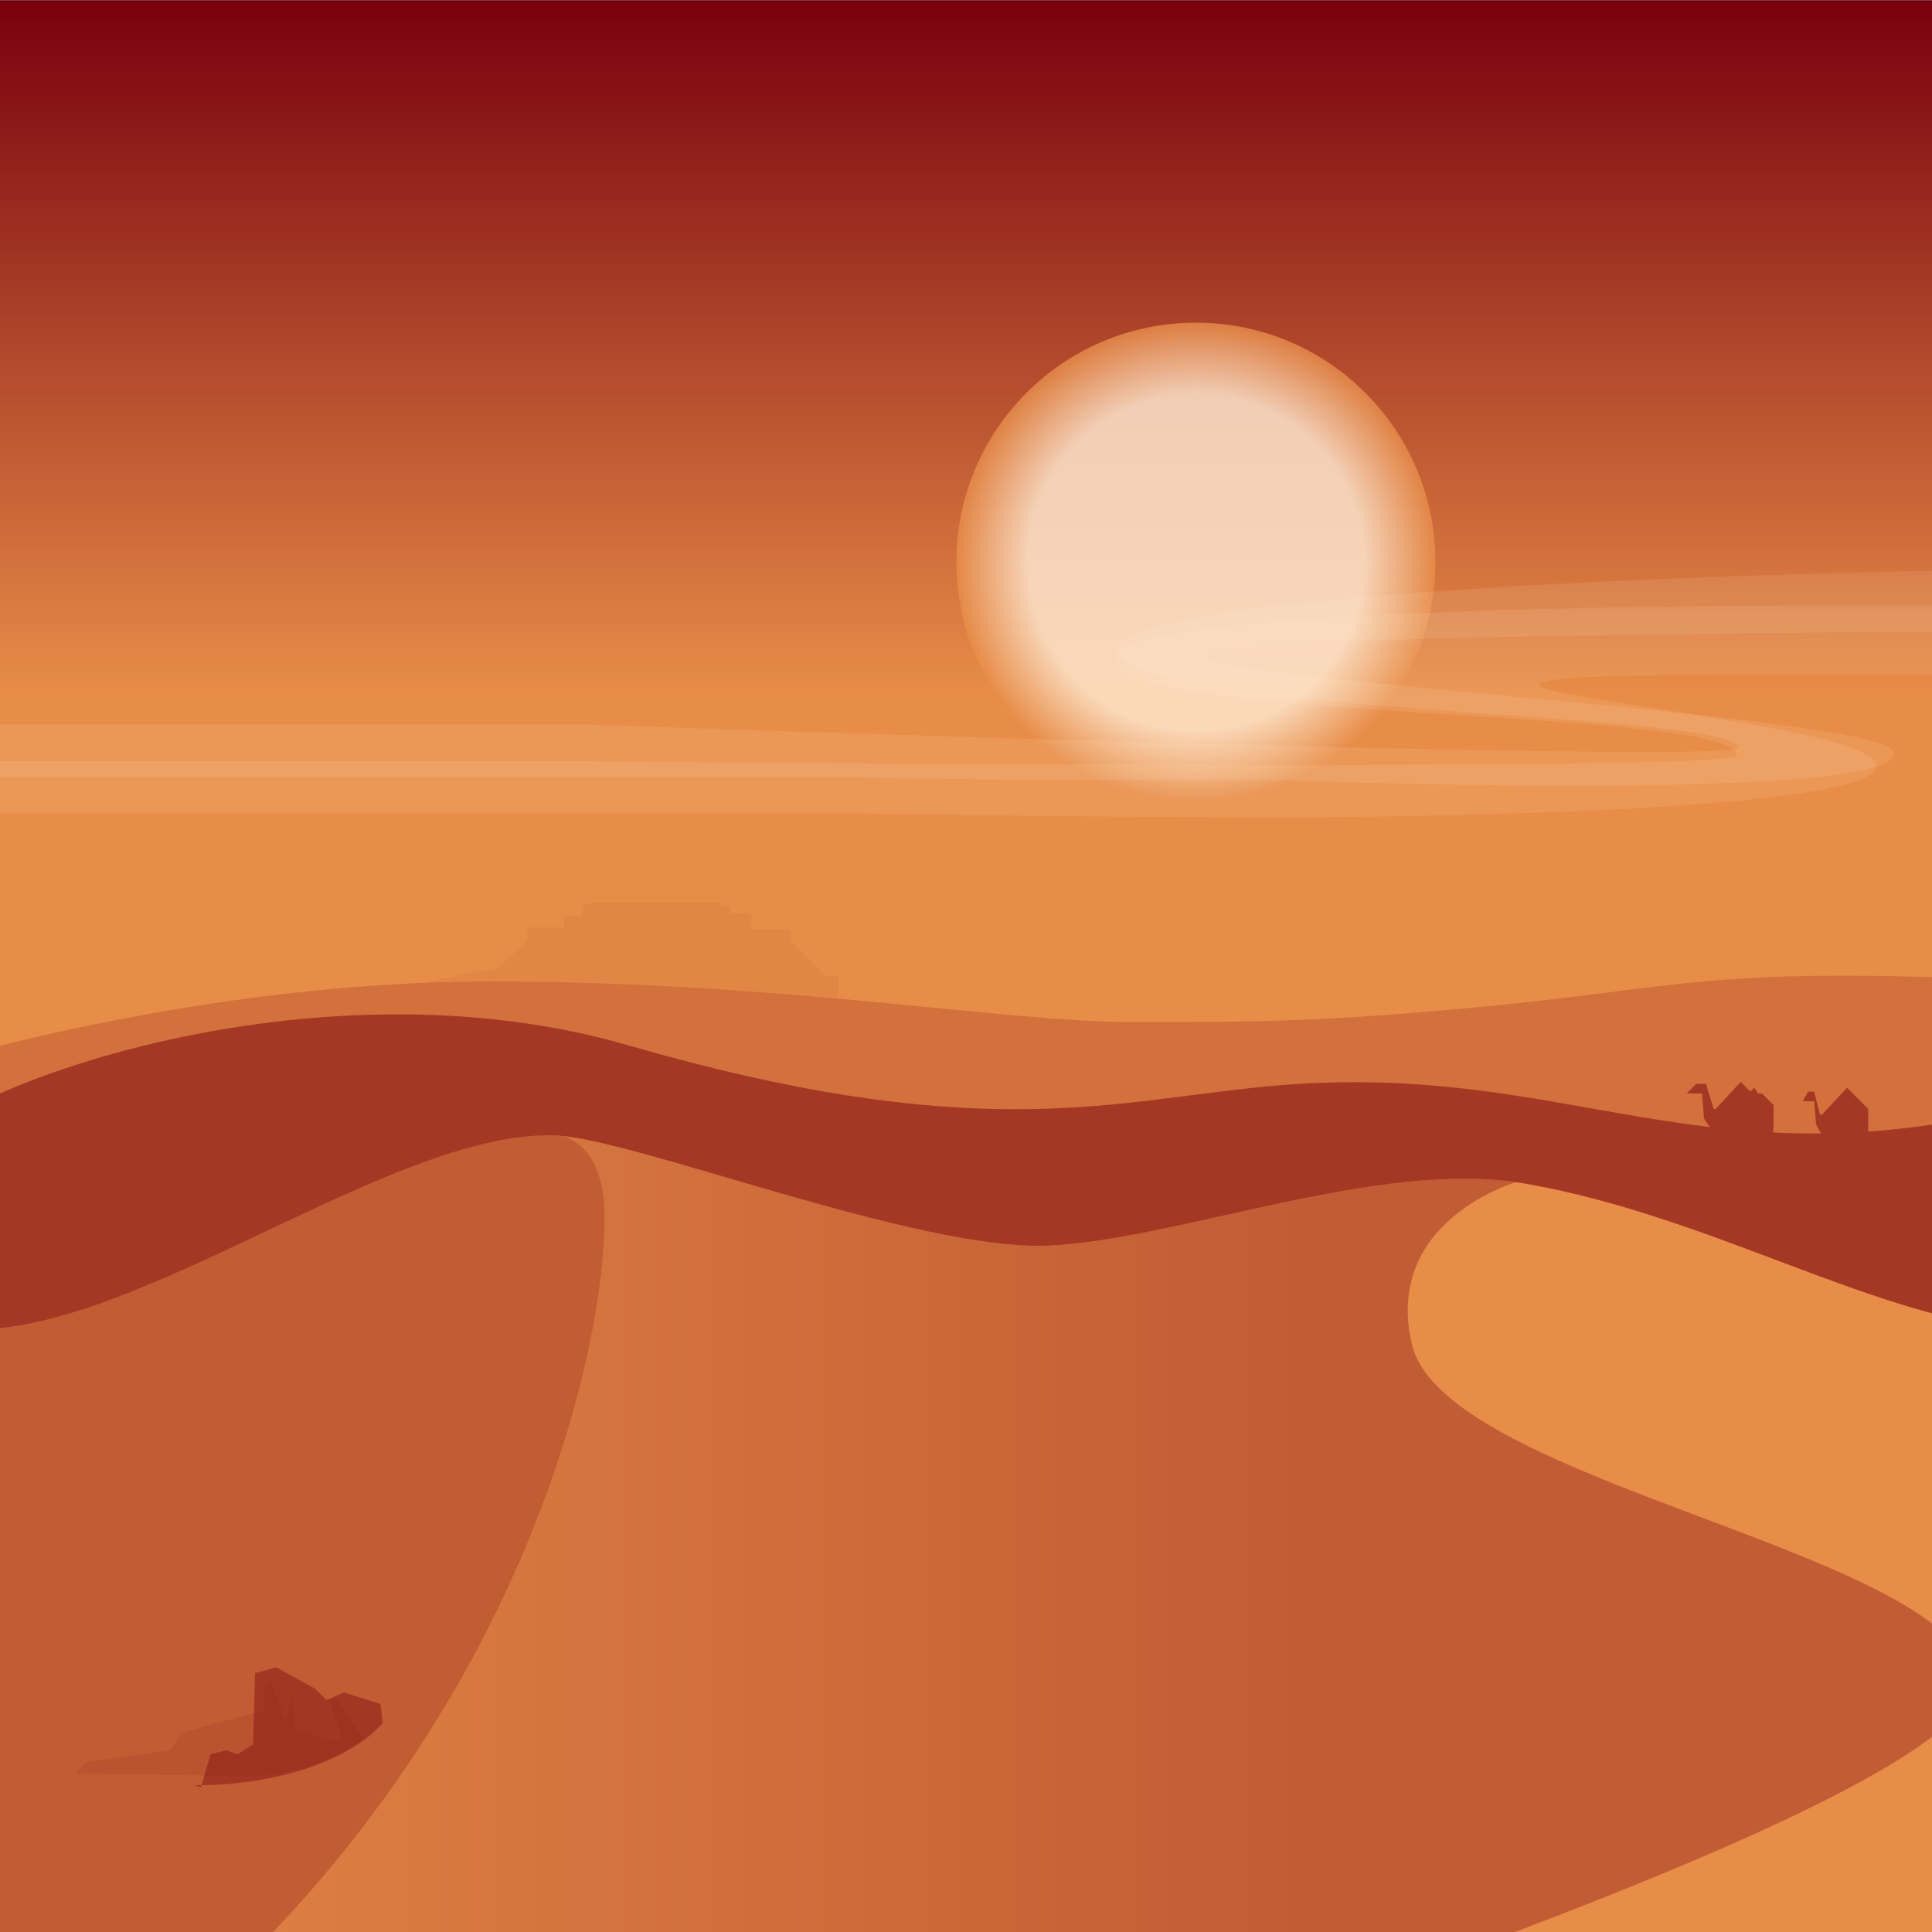 <svg version="1.1" id="Layer_2" xmlns="http://www.w3.org/2000/svg" xmlns:xlink="http://www.w3.org/1999/xlink" x="0px" y="0px" width="1000px" height="1000px" viewBox="0 0 1000 1000" enable-background="new 0 0 1000 1000" xml:space="preserve"><rect x="0" y="0" width="1000" height="1000" fill="#808080" stroke="none"/> <linearGradient id="mainGradient" gradientUnits="userSpaceOnUse" x1="-162.399" y1="118.099" x2="-162.399" y2="1117.91" gradientTransform="matrix(1 0 0 -1 662.4 1118.099)"> <stop offset="0.64" style="stop-color:#E88D48"/> <stop offset="1" style="stop-color:#78000E"/> </linearGradient> <rect x="0.001" y="0.189" fill="url(#mainGradient)" width="1000" height="1000"/> <circle opacity="0.1" fill="#FFECD6" cx="44" cy="823" r="99"/> <radialGradient id="sunGradient" cx="619" cy="291" r="124" gradientUnits="userSpaceOnUse"> <stop offset="0.7" style="stop-color:#FFECD6"/> <stop offset="1" style="stop-color:#E88D48"/> </radialGradient> <circle opacity="0.8" fill="url(#sunGradient)" cx="619" cy="291" r="124"/>FFECD6FFECD6E88D48FFECD6FFECD6E88D48FFECD6FFECD6E88D48<g> <path opacity="0.11" fill="#FFECD6" d="M668,423c0,0,313-0,303-28 c-10-28-397-48,15-46c301,2,196,46,460,43 c258-3,484-60,485-17c1,43-290,24-290,50s288,9,478,12 c189,3,341-83,535-26c194,56,322,32,517,5 c194-27,140,0,427,0c287,0,1180,0,1180,0v-31H3607c0,0-137-11-283-10 c-146,0-162,33-394-7c-232-41-312-43-420-24 c-107,18-255,68-395,74s-397,18-398,7c-1-10,447-26,446-65 c-1-38-176-42-391-25c-215,16-395-14-568-19 c-172-4-626-8-627,25s323,25,322,50c-0,9-593,3-593,3H-36v27 h478C442,421,553,423,668,423z"/> <path opacity="0.11" fill="#FFECD6" d="M668,404c0,0,322,12,312-15 c-10-28-804-56,8-62c301-2,239,37,503,34 c258-3,565-42,569,1c2,29-381,32-417,61 c-23,18,273,12,470,7c189-5,513-94,714-52 c212,44,184,46,379,18c194-27,188,1,475,1c287,0,1096,0,1096,0 v-20c0,0-1102,0-1175,0s-137-13-284-13c-146,0-161,25-393-16 c-232-41-315-31-422-12c-107,18-250,68-389,74s-432,24-432,13 c0-13,458-25,473-71c12-37-172-54-387-38 c-215,16-395-14-568-19c-172-4-620,7-621,41 c-1,34,319,32,321,51c0,9-598-12-598-12H-36v27h478 C442,403,553,404,668,404z"/> <animateMotion path="M 0 0 L -3750 40 Z" dur="250s" repeatCount="indefinite" /> </g> <path opacity="0.25" fill="#D2713C" d="M209,511c0-0,36-8,36-8 s10-1,11-1s17-15,17-16s0-6,0-6l19-0v-6h9l1-6h4v-1 h67v2h5v4c0,0,11-1,11,0s0,8,0,8h20v6l18,18h7v10v70H209 L209,511z"/> <path fill="#D2713C" d="M-68,1082l1157,6l-19-577c0,0-39-6-117-6 s-102,8-185,16s-118,8-183,8s-181-21-331-21s-286,42-286,42 L-68,1082z"/> <g> <path fill="#A53825" d="M966,602l1-17l-0-11l-11-11l-13,14l-1-0l-3-12 l-3,0l-3,5l6,0l1,12l5,9l-1,14l-28-2l2-20v-11l-6-6 l-2-0l-2-3l-2,2l-5-5l-13,14l-1-0l-4-13l-5,0l-5,5 l8,0l1,13l6,9l-6,29h92L966,602z"/> <animateMotion path="m 0 0 h -5000" dur="2500s" repeatCount="indefinite" /> </g> <path fill="#A53825" d="M-39,1013l1181,40c0,0-18-502-77-485 c-185,52-250-23-416-5c-77,8-148,29-324-22S-61,574-61,614 L-39,1013z"/> <path fill="#E88D48" d="M789.651,612.665c-75.205-13.229-180.045,29.189-247.215,32.078c-67.168,2.892-214.902-55.596-254.981-57.02c-80.609-2.861-205.862,94.49-292.672,100.213c-15.255,1.007-30.625-0.204-46.191-2.981v364.425l1091.444-8.328V687.689C964.066,678.827,883.855,629.24,789.651,612.665z"/> <linearGradient id="sandGradient" gradientUnits="userSpaceOnUse" x1="-1424" y1="658" x2="-456" y2="658" gradientTransform="matrix(1 0 0 1 1324.8 158.199)"> <stop offset="0" style="stop-color:#E88D48"/> <stop offset="0.8" style="stop-color:#78000E"/> </linearGradient> <path opacity="0.35" fill="url(#sandGradient)" d="M730.696,695.521c-14.66-64.234,54.479-83.549,53.738-83.668c-74.773-10.486-176.365,30.068-241.998,32.891c-65.18,2.806-206.219-52.184-251.139-56.739c10.547,3.674,18.777,12.776,20.959,31.223c5.711,48.342-25.114,246.768-200.632,410.215l572.048,6.992h0.246c157.754-55.303,336.631-126.377,336.631-164.342C1020.549,804.177,747.467,768.968,730.696,695.521z"/> <path opacity="0.35" fill="#78000E" d="M312.256,619.224c-2.186-18.486-10.448-27.592-21.027-31.25c-1.286-0.119-2.543-0.203-3.773-0.246c-80.611-2.863-205.862,94.489-292.671,100.211c-15.255,1.007-30.627-0.204-46.193-2.981v369.479H83.292C283.871,886.871,318.262,670.06,312.256,619.224z"/> <path opacity="0.1" fill="#78000E" d="M188,900l-14-21l-4,1 c0,0,7,19,7,20c-0,0-6,1-6,1l-18-6l-2-17l-3,13l-8-21 l-3,2l0,13l-43,12l-6,9l-43,6l-6,6l67,1l9-0 C142,922,170,913,188,900z"/> <path opacity="0.4" fill="#78000E" d="M102,924c42,0,79-13,96-32 l-1-10l-19-6l-9,4l-6-6l-20-11l-11,3l-1,37l-8,5l-6-2 l-8,2l-5,17C100,924,101,924,102,924z"/> </svg> 